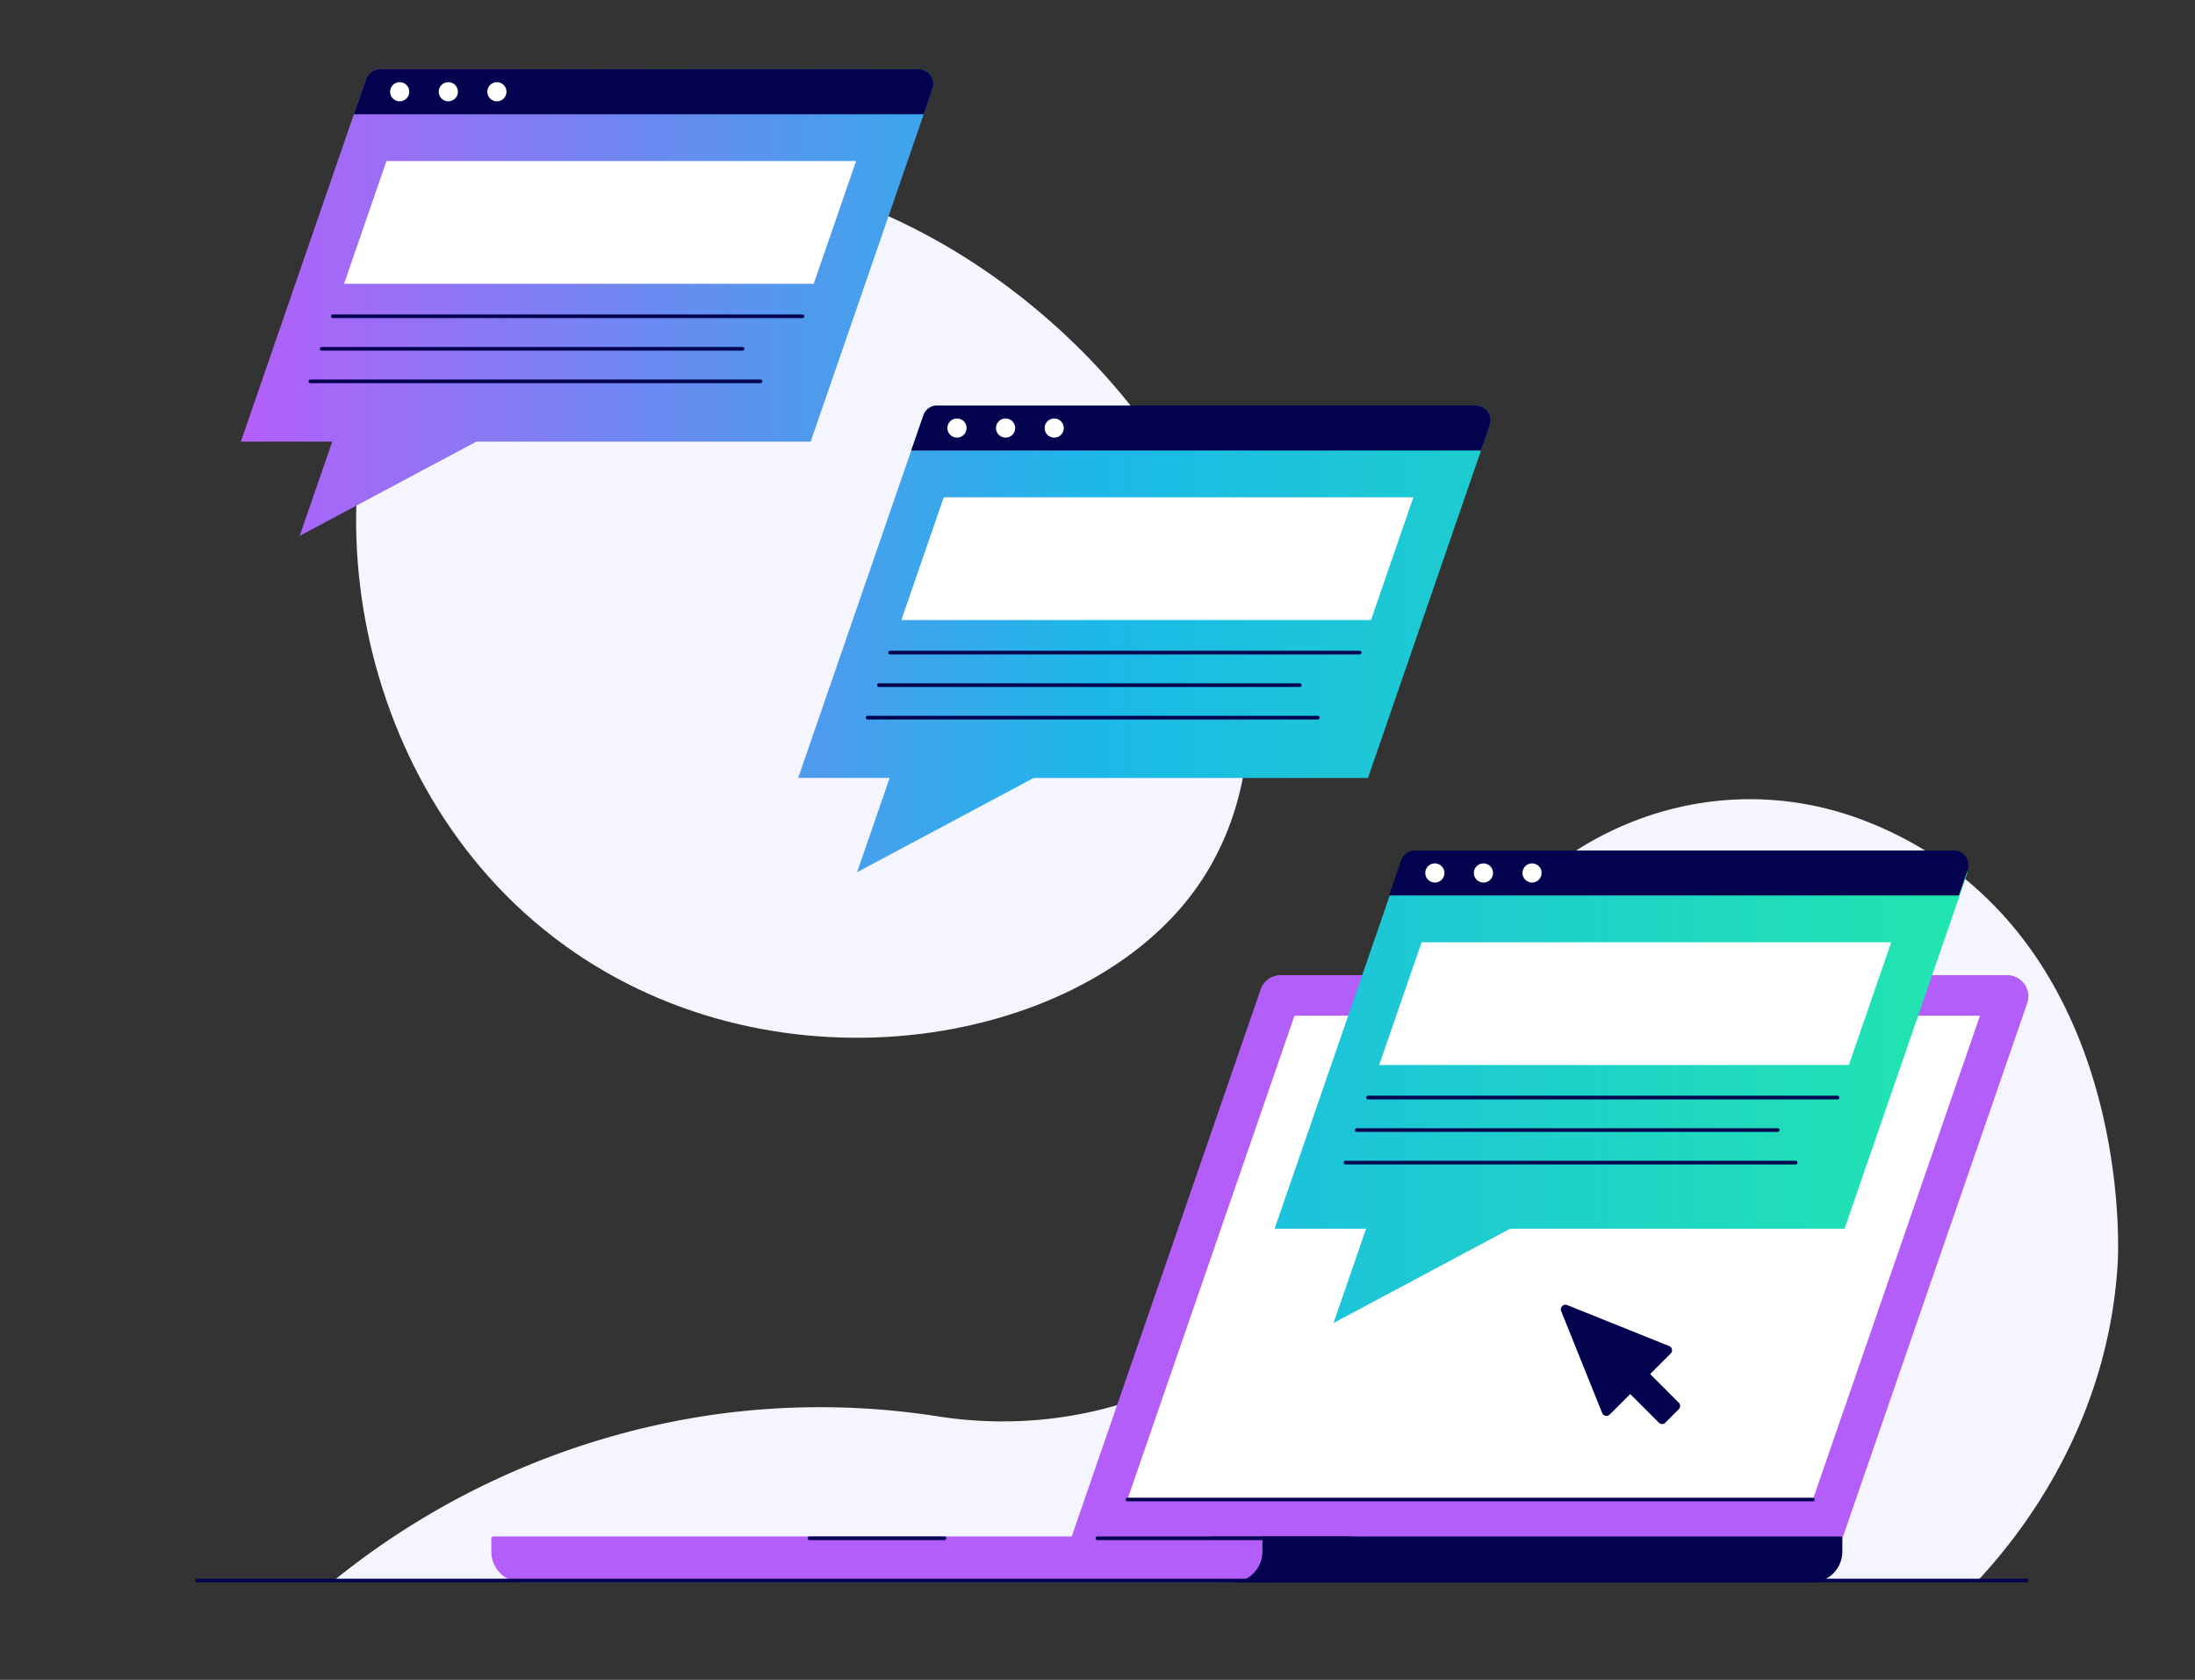 <?xml version="1.0" encoding="UTF-8"?> <svg xmlns="http://www.w3.org/2000/svg" xmlns:xlink="http://www.w3.org/1999/xlink" viewBox="0 0 578.62 442.94"><rect x="0" y="0" width="578.62" height="442.94" fill="#333333" stroke="none"/><defs><style>.cls-1{fill:#f5f5ff;}.cls-2{fill:#b45ef9;stroke:#b45ef9;}.cls-2,.cls-3,.cls-5,.cls-8{stroke-linecap:round;stroke-linejoin:round;stroke-width:0.96px;}.cls-3,.cls-7{fill:#02024e;}.cls-3,.cls-5,.cls-8{stroke:#02024e;}.cls-4,.cls-8{fill:#fff;}.cls-5{fill:none;}.cls-6{fill:url(#linear-gradient);}</style><linearGradient id="linear-gradient" x1="63.49" y1="183.53" x2="518.59" y2="183.53" gradientUnits="userSpaceOnUse"><stop offset="0" stop-color="#b45ff9"></stop><stop offset="0.5" stop-color="#1bb9e8"></stop><stop offset="1" stop-color="#21e6ae"></stop></linearGradient></defs><g id="Layer_5" data-name="Layer 5"><path class="cls-1" d="M275,83.1c54.2,46.46,70.51,116.35,36.43,156.11S195.05,289.43,140.85,243,81.12,110.7,115.2,71,220.84,36.64,275,83.1Z"></path><path class="cls-1" d="M521.38,416.77c16.49-17.68,34.83-46.63,36.89-84.18.22-4.13,3-75.57-51-108.45a97.78,97.78,0,0,0-16.16-7.89c-46.95-17.86-98.66,9.35-112.53,57.63a180,180,0,0,1-27.36,56.3c-.82,1.12-1.64,2.23-2.47,3.32-23.69,31.07-62.73,46-101.33,40a201.12,201.12,0,0,0-59.63-.43A205.87,205.87,0,0,0,88,416.77Z"></path><path class="cls-2" d="M485.17,405.62H282.86l49.91-144.57a5.11,5.11,0,0,1,4.83-3.44H529.1a5.11,5.11,0,0,1,4.83,6.78Z"></path><path class="cls-3" d="M319.48,405.62H485.17a0,0,0,0,1,0,0v3.51a7.64,7.64,0,0,1-7.64,7.64h-158a0,0,0,0,1,0,0V405.62A0,0,0,0,1,319.48,405.62Z"></path><polygon class="cls-4" points="297.2 395.4 341.24 267.83 521.93 267.83 477.89 395.4 297.2 395.4"></polygon><path class="cls-2" d="M137.66,416.77h187a7.65,7.65,0,0,0,7.65-7.64v-3.51H130v3.51A7.64,7.64,0,0,0,137.66,416.77Z"></path><line class="cls-5" x1="289.27" y1="405.62" x2="355.95" y2="405.62"></line><line class="cls-5" x1="213.38" y1="405.62" x2="248.96" y2="405.62"></line><path class="cls-6" d="M245.84,23.36,213.7,116.45H125.56L79,141.3l8.58-24.85H63.49l33-95.6a3.84,3.84,0,0,1,3.64-2.59H242.2A3.85,3.85,0,0,1,245.84,23.36Zm268.9,202.4H372.67a3.85,3.85,0,0,0-3.64,2.6L336,324h24.11l-8.58,24.85L398.1,324h88.14l32.14-93.08A3.86,3.86,0,0,0,514.74,225.76ZM389.11,106.93H247.05a3.83,3.83,0,0,0-3.64,2.6l-33,95.59h24.11L225.93,230l46.54-24.86h88.14L392.75,112A3.86,3.86,0,0,0,389.11,106.93Z"></path><path class="cls-7" d="M516.37,236.13l2.34-6.76a3.86,3.86,0,0,0-3.64-5.11H373a3.84,3.84,0,0,0-3.64,2.59l-3.21,9.28Z"></path><line class="cls-8" x1="484.4" y1="289.41" x2="360.61" y2="289.41"></line><line class="cls-8" x1="468.61" y1="297.98" x2="357.65" y2="297.98"></line><line class="cls-8" x1="473.35" y1="306.56" x2="354.68" y2="306.56"></line><polygon class="cls-4" points="487.37 280.83 498.54 248.47 374.74 248.47 363.57 280.83 487.37 280.83"></polygon><path class="cls-7" d="M243.5,30.13l2.34-6.77a3.85,3.85,0,0,0-3.64-5.1H100.14a3.84,3.84,0,0,0-3.64,2.59l-3.21,9.28Z"></path><line class="cls-8" x1="211.53" y1="83.4" x2="87.74" y2="83.4"></line><line class="cls-8" x1="195.74" y1="91.98" x2="84.78" y2="91.98"></line><line class="cls-8" x1="200.48" y1="100.56" x2="81.81" y2="100.56"></line><polygon class="cls-4" points="90.7 74.83 101.87 42.47 225.67 42.47 214.5 74.83 90.7 74.83"></polygon><circle class="cls-4" cx="105.36" cy="24.19" r="2.53"></circle><circle class="cls-4" cx="118.18" cy="24.19" r="2.53"></circle><circle class="cls-4" cx="130.99" cy="24.19" r="2.53"></circle><circle class="cls-4" cx="378.24" cy="230.19" r="2.53"></circle><circle class="cls-4" cx="391.05" cy="230.19" r="2.53"></circle><circle class="cls-4" cx="403.86" cy="230.19" r="2.53"></circle><path class="cls-7" d="M390.41,118.8l2.34-6.76a3.86,3.86,0,0,0-3.64-5.11H247.05a3.83,3.83,0,0,0-3.64,2.6l-3.21,9.27Z"></path><polygon class="cls-4" points="361.4 163.5 372.58 131.14 248.78 131.14 237.61 163.5 361.4 163.5"></polygon><circle class="cls-4" cx="252.27" cy="112.87" r="2.53"></circle><circle class="cls-4" cx="265.08" cy="112.87" r="2.53"></circle><circle class="cls-4" cx="277.9" cy="112.87" r="2.53"></circle><line class="cls-8" x1="358.44" y1="172.08" x2="234.65" y2="172.08"></line><line class="cls-8" x1="342.65" y1="180.66" x2="231.69" y2="180.66"></line><line class="cls-8" x1="347.39" y1="189.23" x2="228.72" y2="189.23"></line><line class="cls-5" x1="51.93" y1="416.77" x2="534.21" y2="416.77"></line><line class="cls-5" x1="297.2" y1="395.4" x2="477.89" y2="395.4"></line><path class="cls-7" d="M440,354.93l-26.87-10.8a1.22,1.22,0,0,0-1.59,1.59l10.8,26.86a1.23,1.23,0,0,0,2,.41l5.4-5.4,7.54,7.54a1.21,1.21,0,0,0,1.72,0l3.54-3.54a1.21,1.21,0,0,0,0-1.72L435,362.32l5.4-5.4A1.21,1.21,0,0,0,440,354.93Z"></path></g></svg> 